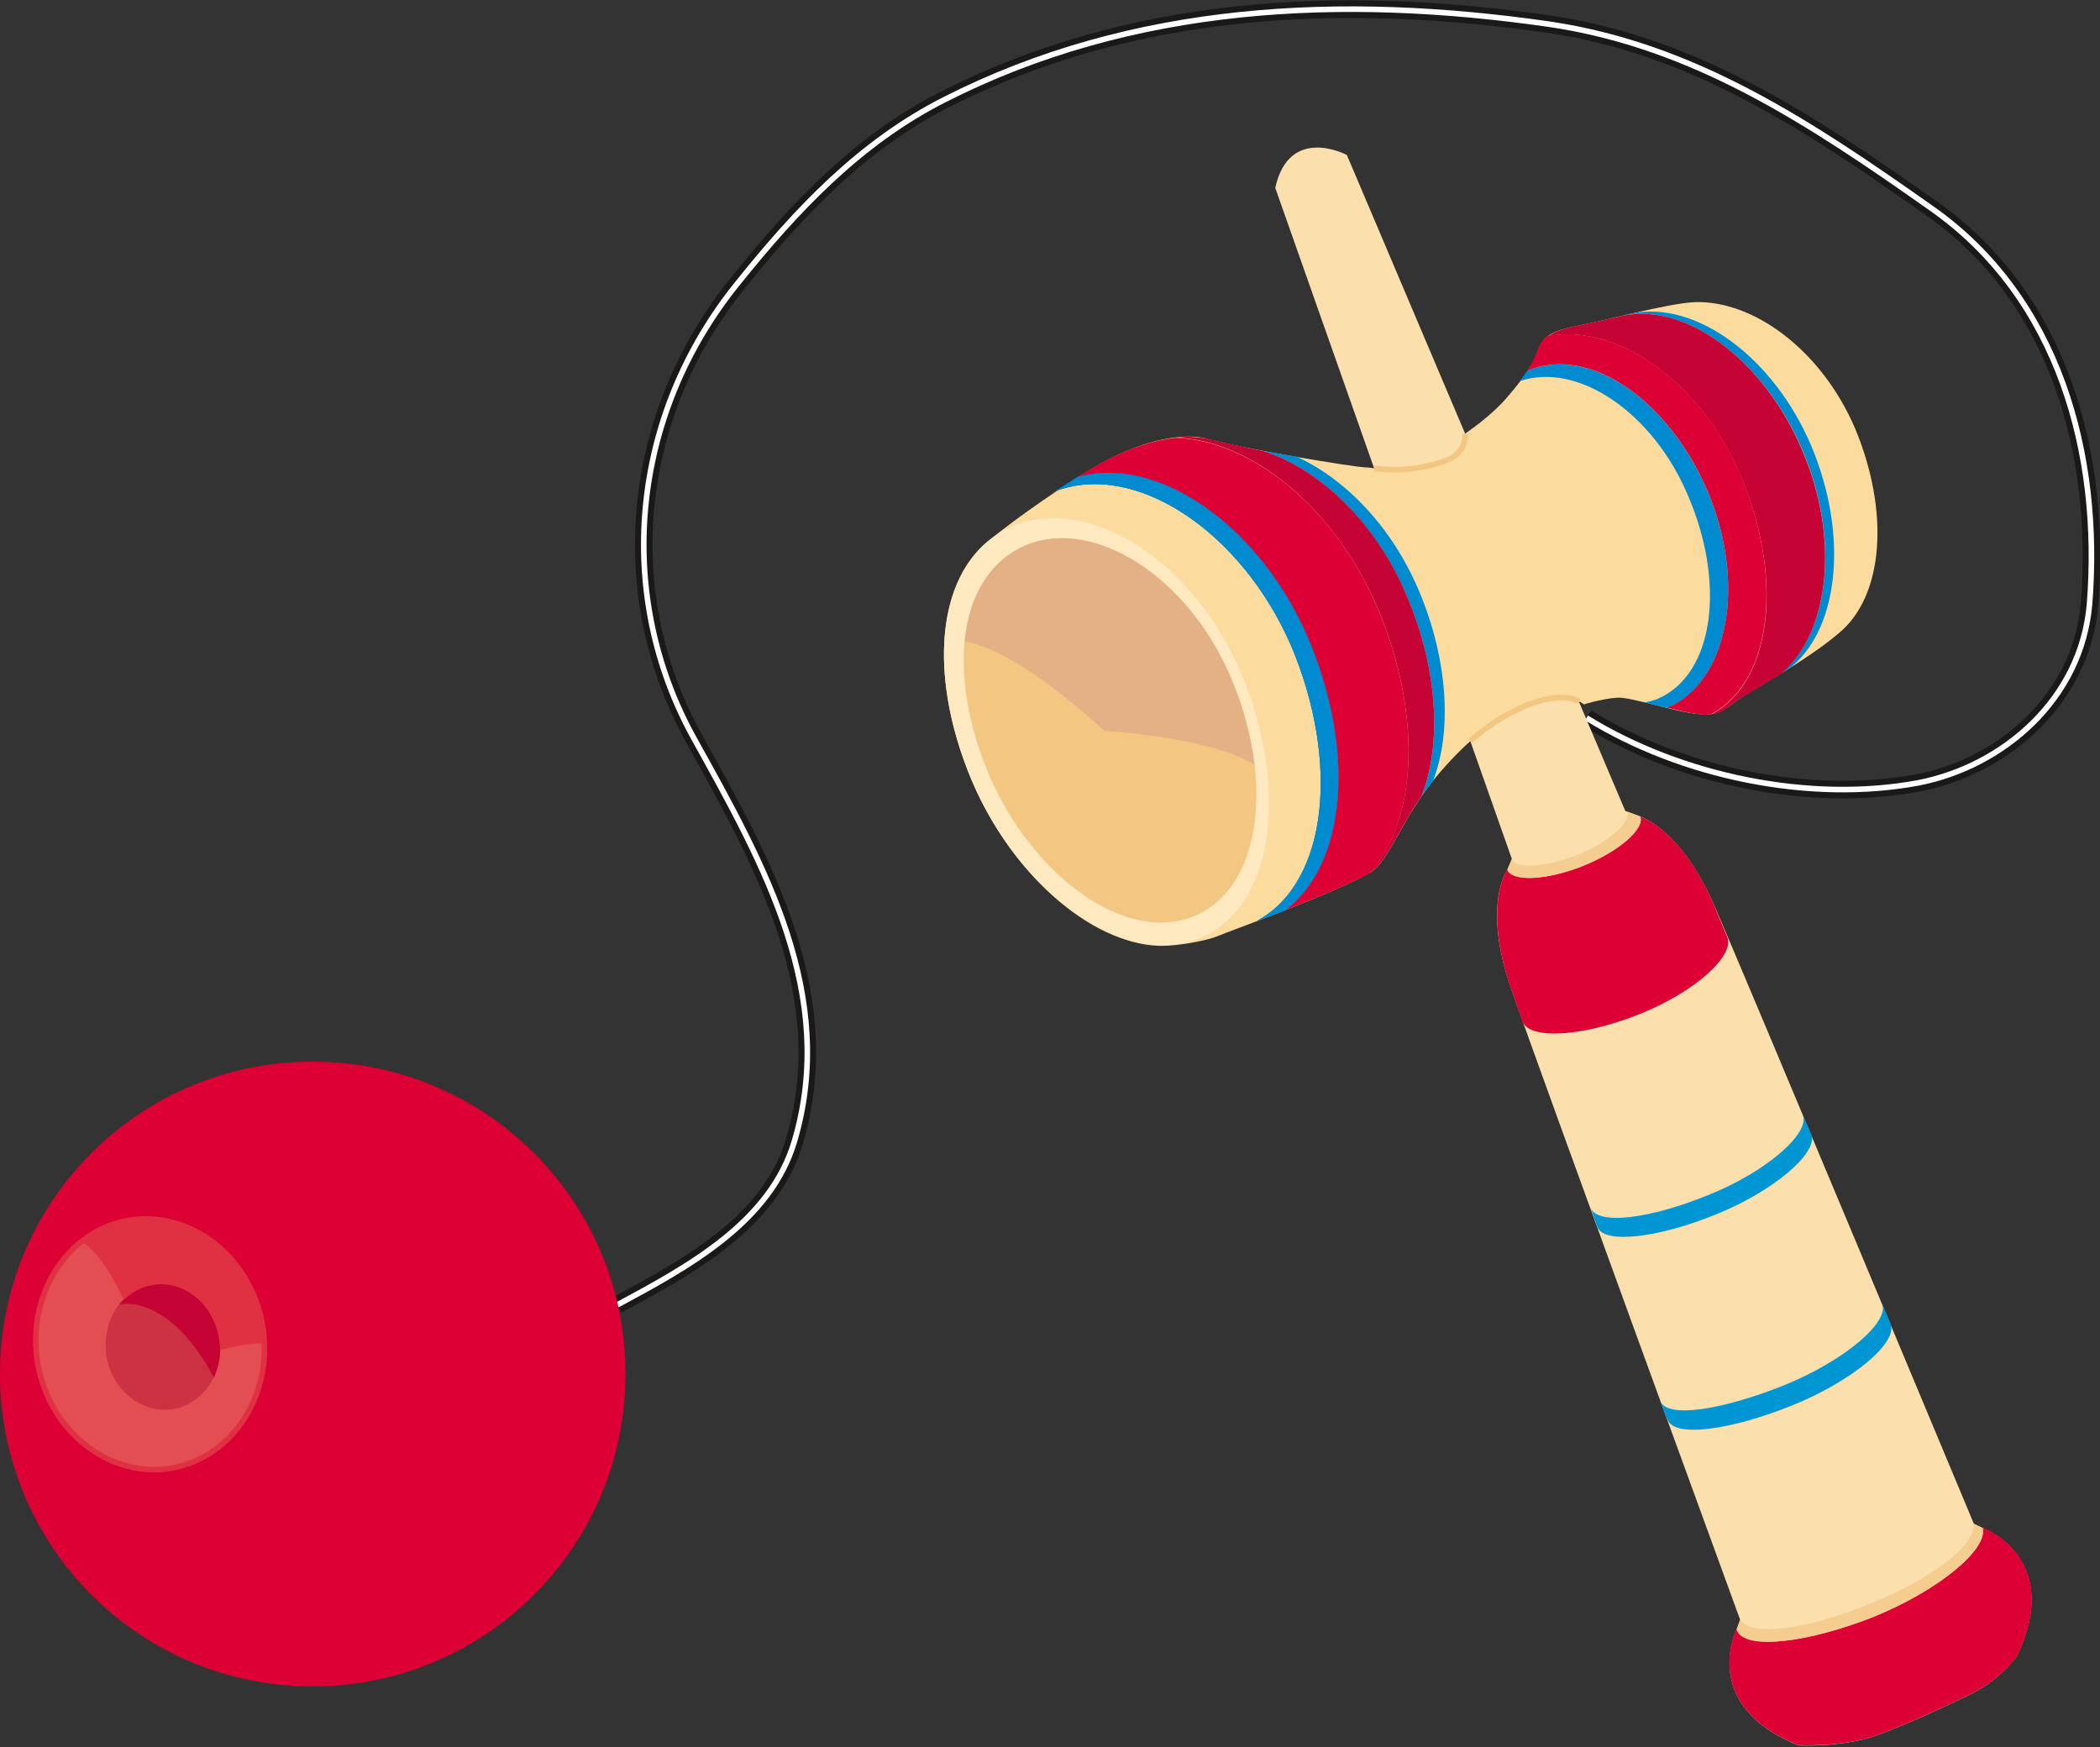 <svg xmlns="http://www.w3.org/2000/svg" version="1.2" width="94.44mm" height="78.59mm" viewBox="0 0 9444 7859" preserveAspectRatio="xMidYMid" fill-rule="evenodd" stroke-width="28.222" stroke-linejoin="round" xml:space="preserve"><rect x="0" y="0" width="9444" height="7859" fill="#333333" stroke="none"/><defs class="ClipPathGroup"><clipPath id="a" clipPathUnits="userSpaceOnUse"><path d="M0 0h9444v7859H0z"/></clipPath></defs><g class="SlideGroup"><g class="Slide" clip-path="url(#a)"><g class="Page"><g fill="none" class="com.sun.star.drawing.OpenBezierShape"><path class="BoundingBox" d="M2757 1h6690v5904H2757z"/><path stroke="#1B1918" stroke-width="79" stroke-linejoin="miter" d="M2776 5869c322-173 690-373 797-737 193-655-135-1240-450-1807-364-652-287-1458 196-2053 267-333 551-632 927-823C5096 16 6038-25 6968 109c650 96 1171 442 1718 828 576 404 764 1108 711 1779-36 429-389 731-770 805-488 91-1065-28-1492-292"/></g><g fill="none" class="com.sun.star.drawing.OpenBezierShape"><path class="BoundingBox" d="M2770 28h6650v5853H2770z"/><path stroke="#FFF" stroke-width="25" stroke-linejoin="miter" d="M2776 5869c322-173 690-373 797-737 193-655-135-1240-450-1807-364-652-287-1458 196-2053 267-333 551-632 927-823C5096 16 6038-25 6968 109c650 96 1171 442 1718 828 576 404 764 1108 711 1779-36 429-389 731-770 805-488 91-1065-28-1492-292"/></g><g class="com.sun.star.drawing.ClosedBezierShape"><path class="BoundingBox" fill="none" d="M0 4775h2814v2811H0z"/><path fill="#DC0035" d="M1405 7585c778 0 1408-628 1408-1406 0-777-630-1404-1408-1404C629 4775 0 5402 0 6179c0 778 629 1406 1405 1406Z"/></g><g class="com.sun.star.drawing.ClosedBezierShape"><path class="BoundingBox" fill="none" d="M148 5469h1055v1155H148z"/><path fill="#E34E52" d="M773 6603c280-51 460-338 407-646-56-308-326-515-603-468-278 49-460 338-407 647 56 307 326 515 603 467Z"/><path fill="none" stroke="#E03143" stroke-width="25" stroke-linejoin="miter" d="M773 6603c280-51 460-338 407-646-56-308-326-515-603-468-278 49-460 338-407 647 56 307 326 515 603 467Z"/></g><g class="com.sun.star.drawing.ClosedBezierShape"><path class="BoundingBox" fill="none" d="M475 5775h516v568H475z"/><path fill="#CC3242" d="M555 5844c-60 61-92 159-76 258 28 156 164 260 304 235 138-26 229-172 201-324-28-156-163-259-301-235-48 8-94 31-128 66Z"/></g><g class="com.sun.star.drawing.ClosedBezierShape"><path class="BoundingBox" fill="none" d="M535 5775h457v423H535z"/><path fill="#C50334" d="M962 6196c-207-387-426-329-426-329 35-46 88-79 148-89 137-24 273 79 301 235 12 66 2 127-23 183Z"/></g><g class="com.sun.star.drawing.ClosedBezierShape"><path class="BoundingBox" fill="none" d="M366 5482h822v594H366z"/><path fill="#E03143" d="M366 5586s86 33 190 260c36-33 79-58 127-66 138-26 273 79 301 234 5 20 5 40 5 61 0 0 84-33 198-33-3-31-3-56-8-84-56-309-325-516-603-469-78 16-150 49-210 97Z"/></g><g class="com.sun.star.drawing.ClosedBezierShape"><path class="BoundingBox" fill="none" d="M5735 664h3403v7189H5735z"/><path fill="#FBE0AE" d="M8844 7629s-271 132-421 182c-155 49-335 39-335 39-442-176-282-513-282-513l20-51s-903-2473-1032-2844c-127-370-18-525-18-525l23-54L5735 845c63-286 322-148 322-148l1252 2950 54 21s186 43 344 399c157 360 1170 2787 1170 2787l54 25s345 137 140 569c0 0-79 115-227 181Z"/></g><g class="com.sun.star.drawing.ClosedBezierShape"><path class="BoundingBox" fill="none" d="M4244 1359h4201v2897H4244z"/><path fill="#FBDC9E" d="M7622 1359c261-9 569 213 721 569 155 372 130 753-74 920-139 120-388 254-449 297-66 49-94 77-186 66-91-7-305-78-361-73-71 5-150 30-150 30s-74-71-269 10c-135 56-252 150-376 293-168 191-229 407-318 455-170 97-637 264-686 285-35 15-162 45-265 43-307-13-660-323-838-743-187-442-167-874 69-1074 129-107 363-269 508-351 216-120 392-138 483-112 160 45 666 128 709 128s165 40 358-29c71-26 91-77 91-122 0-3 115-74 199-176 73-86 109-142 132-208s86-84 185-104c102-18 395-99 517-104Z"/></g><g class="com.sun.star.drawing.ClosedBezierShape"><path class="BoundingBox" fill="none" d="M4244 2330h1465v1923H4244z"/><path fill="#FFE9C0" d="M5399 4218c340-144 396-687 182-1192-215-506-684-803-1028-659-339 145-395 639-183 1144 216 507 687 852 1029 707Z"/></g><g class="com.sun.star.drawing.ClosedBezierShape"><path class="BoundingBox" fill="none" d="M4333 2420h1319v1731H4333z"/><path fill="#F3C682" d="M5371 4120c308-129 358-617 165-1073-193-454-618-723-924-594-306 130-357 574-165 1030 193 454 616 767 924 637Z"/></g><g class="com.sun.star.drawing.ClosedBezierShape"><path class="BoundingBox" fill="none" d="M6732 3673h1042v977H6732z"/><path fill="#DC0035" d="M6779 3911c20 55 175 50 340-18 166-66 278-167 258-220 40 15 195 88 330 394 13 36 35 84 61 148 33 81-137 242-394 346-255 102-496 117-527 33-23-66-40-117-53-150-126-372-18-528-18-528l3-5Z"/></g><g class="com.sun.star.drawing.ClosedBezierShape"><path class="BoundingBox" fill="none" d="M6779 3650h601v301h-601z"/><path fill="#F5CD90" d="m6779 3913 20-49c18 47 152 36 298-20 145-61 239-149 221-194l46 17s5 3 12 5c21 55-91 156-256 223-166 66-321 71-341 18Z"/></g><g class="com.sun.star.drawing.ClosedBezierShape"><path class="BoundingBox" fill="none" d="M7153 5014h998v551h-998z"/><path fill="#0096D4" d="M8145 5100c36 84-173 260-428 362-254 104-506 137-534 55-10-28-20-55-30-86 30 84 275 48 529-56 257-102 461-278 425-361 15 30 25 58 38 86Z"/></g><g class="com.sun.star.drawing.ClosedBezierShape"><path class="BoundingBox" fill="none" d="M7465 5861h1042v571H7465z"/><path fill="#0096D4" d="M7498 6382c-11-26-23-54-33-82 33 84 289 38 557-69 269-109 477-283 442-369 12 30 25 63 38 91 35 87-175 260-442 368-270 109-535 150-562 61Z"/></g><g class="com.sun.star.drawing.ClosedBezierShape"><path class="BoundingBox" fill="none" d="M7777 6872h1361v979H7777z"/><path fill="#DC0035" d="M7810 7327c33 98 321 62 615-56 295-119 515-302 492-398l15 5s345 137 140 570c0 0-79 114-226 180 0 0-273 132-423 183-155 48-336 38-336 38-441-175-282-514-282-514l5-8Z"/></g><g class="com.sun.star.drawing.ClosedBezierShape"><path class="BoundingBox" fill="none" d="M7810 6853h1108v533H7810z"/><path fill="#F5CD90" d="M7810 7331c33 94 320 58 615-58 295-120 513-304 490-400l-38-20c5 99-188 248-470 361-280 114-526 150-582 71l-15 46Z"/></g><g class="com.sun.star.drawing.ClosedBezierShape"><path class="BoundingBox" fill="none" d="M4747 2126h1274v2017H4747z"/><path fill="#008BD0" d="M5654 4141c321-175 370-719 154-1233-225-521-705-835-1061-699 38-23 71-46 104-66 356-96 813 216 1033 727 208 491 178 1012-102 1223-43 18-87 33-128 48Z"/></g><g class="com.sun.star.drawing.ClosedBezierShape"><path class="BoundingBox" fill="none" d="M4747 2126h1274v2017H4747z"/><path fill="#008BD0" d="M5654 4141c321-175 370-719 154-1233-225-521-705-835-1061-699 38-23 71-46 104-66 356-96 813 216 1033 727 208 491 178 1012-102 1223-43 18-87 33-128 48Z"/></g><g class="com.sun.star.drawing.ClosedBezierShape"><path class="BoundingBox" fill="none" d="M4747 2126h1274v2017H4747z"/><path fill="#008BD0" d="M5654 4141c321-175 370-719 154-1233-225-521-705-835-1061-699 38-23 71-46 104-66 356-96 813 216 1033 727 208 491 178 1012-102 1223-43 18-87 33-128 48Z"/></g><g class="com.sun.star.drawing.ClosedBezierShape"><path class="BoundingBox" fill="none" d="M4851 1969h1485v2125H4851z"/><path fill="#DC0035" d="M5286 1969c335 10 715 309 908 764 198 463 188 954-38 1197-87 46-238 110-375 163 281-211 311-732 102-1223-219-510-677-823-1032-726 33-23 66-41 96-59 130-71 246-106 339-116Z"/></g><g class="com.sun.star.drawing.ClosedBezierShape"><path class="BoundingBox" fill="none" d="M5682 2029h817v1554h-817z"/><path fill="#008BD0" d="M5831 2054c217 99 426 312 548 598 133 312 153 638 64 864-20 23-36 44-51 66 94-233 74-577-66-902-141-331-392-570-644-651 50 7 101 17 149 25Z"/></g><g class="com.sun.star.drawing.ClosedBezierShape"><path class="BoundingBox" fill="none" d="M5286 1963h1165v1969H5286z"/><path fill="#C50334" d="M6155 3930c227-244 237-734 39-1198-194-454-572-754-908-764 25 0 50-7 73-3 28 3 51 3 71 8 54 15 149 35 253 56 251 81 504 320 643 650 140 326 160 669 66 903-106 155-160 304-231 343-3 2-3 5-6 5Z"/></g><g class="com.sun.star.drawing.ClosedBezierShape"><path class="BoundingBox" fill="none" d="M7295 1400h955v1627h-955z"/><path fill="#008BD0" d="M7338 1410c285-60 636 193 807 594 165 392 129 809-84 991-15 13-30 21-48 31 216-185 261-605 94-999-174-407-522-667-812-607 15-5 27-8 43-10Z"/></g><g class="com.sun.star.drawing.ClosedBezierShape"><path class="BoundingBox" fill="none" d="M6962 1410h1247v1804H6962z"/><path fill="#C50334" d="M8013 3028c-87 55-164 99-195 119-48 36-76 61-121 66 282-152 321-631 129-1078-180-423-562-682-864-623 33-23 81-38 142-49 40-7 112-25 194-43 287-60 636 201 808 608 168 394 122 814-93 1000Z"/></g><g class="com.sun.star.drawing.ClosedBezierShape"><path class="BoundingBox" fill="none" d="M6834 1639h939v1547h-939z"/><path fill="#008BD0" d="M7498 3184c277-114 356-565 181-974-175-412-535-660-811-542-11 16-21 31-33 46 261-88 600 142 757 517 166 386 122 801-139 913-18 7-38 12-56 15 33 10 68 18 101 25Z"/></g><g class="com.sun.star.drawing.ClosedBezierShape"><path class="BoundingBox" fill="none" d="M6868 1503h1078v1713H6868z"/><path fill="#DC0035" d="M6868 1668c276-119 636 130 811 541 175 410 96 860-181 974 54 13 102 25 135 28 25 5 46 5 64 0 281-152 320-630 129-1078-180-422-562-680-865-622-20 12-33 30-43 56-12 35-28 66-50 101Z"/></g><g fill="none" class="com.sun.star.drawing.OpenBezierShape"><path class="BoundingBox" d="M6178 1950h426v177h-426z"/><path stroke="#F3C682" stroke-width="25" stroke-linejoin="miter" d="M6180 2106c60 8 168 18 319-33 71-25 91-77 91-122"/></g><g fill="none" class="com.sun.star.drawing.OpenBezierShape"><path class="BoundingBox" d="M6603 3125h507v219h-507z"/><path stroke="#F3C682" stroke-width="25" stroke-linejoin="miter" d="M7103 3154c-36-16-112-35-250 23-84 38-163 87-241 156"/></g><g class="com.sun.star.drawing.ClosedBezierShape"><path class="BoundingBox" fill="none" d="M4338 2421h1306v1021H4338z"/><path fill="#E3B185" d="M5642 3440c-196-125-677-153-677-153s-374-359-627-402c20-203 111-361 274-432 305-129 730 140 923 595 56 130 91 267 107 392Z"/></g></g></g></g></svg>
